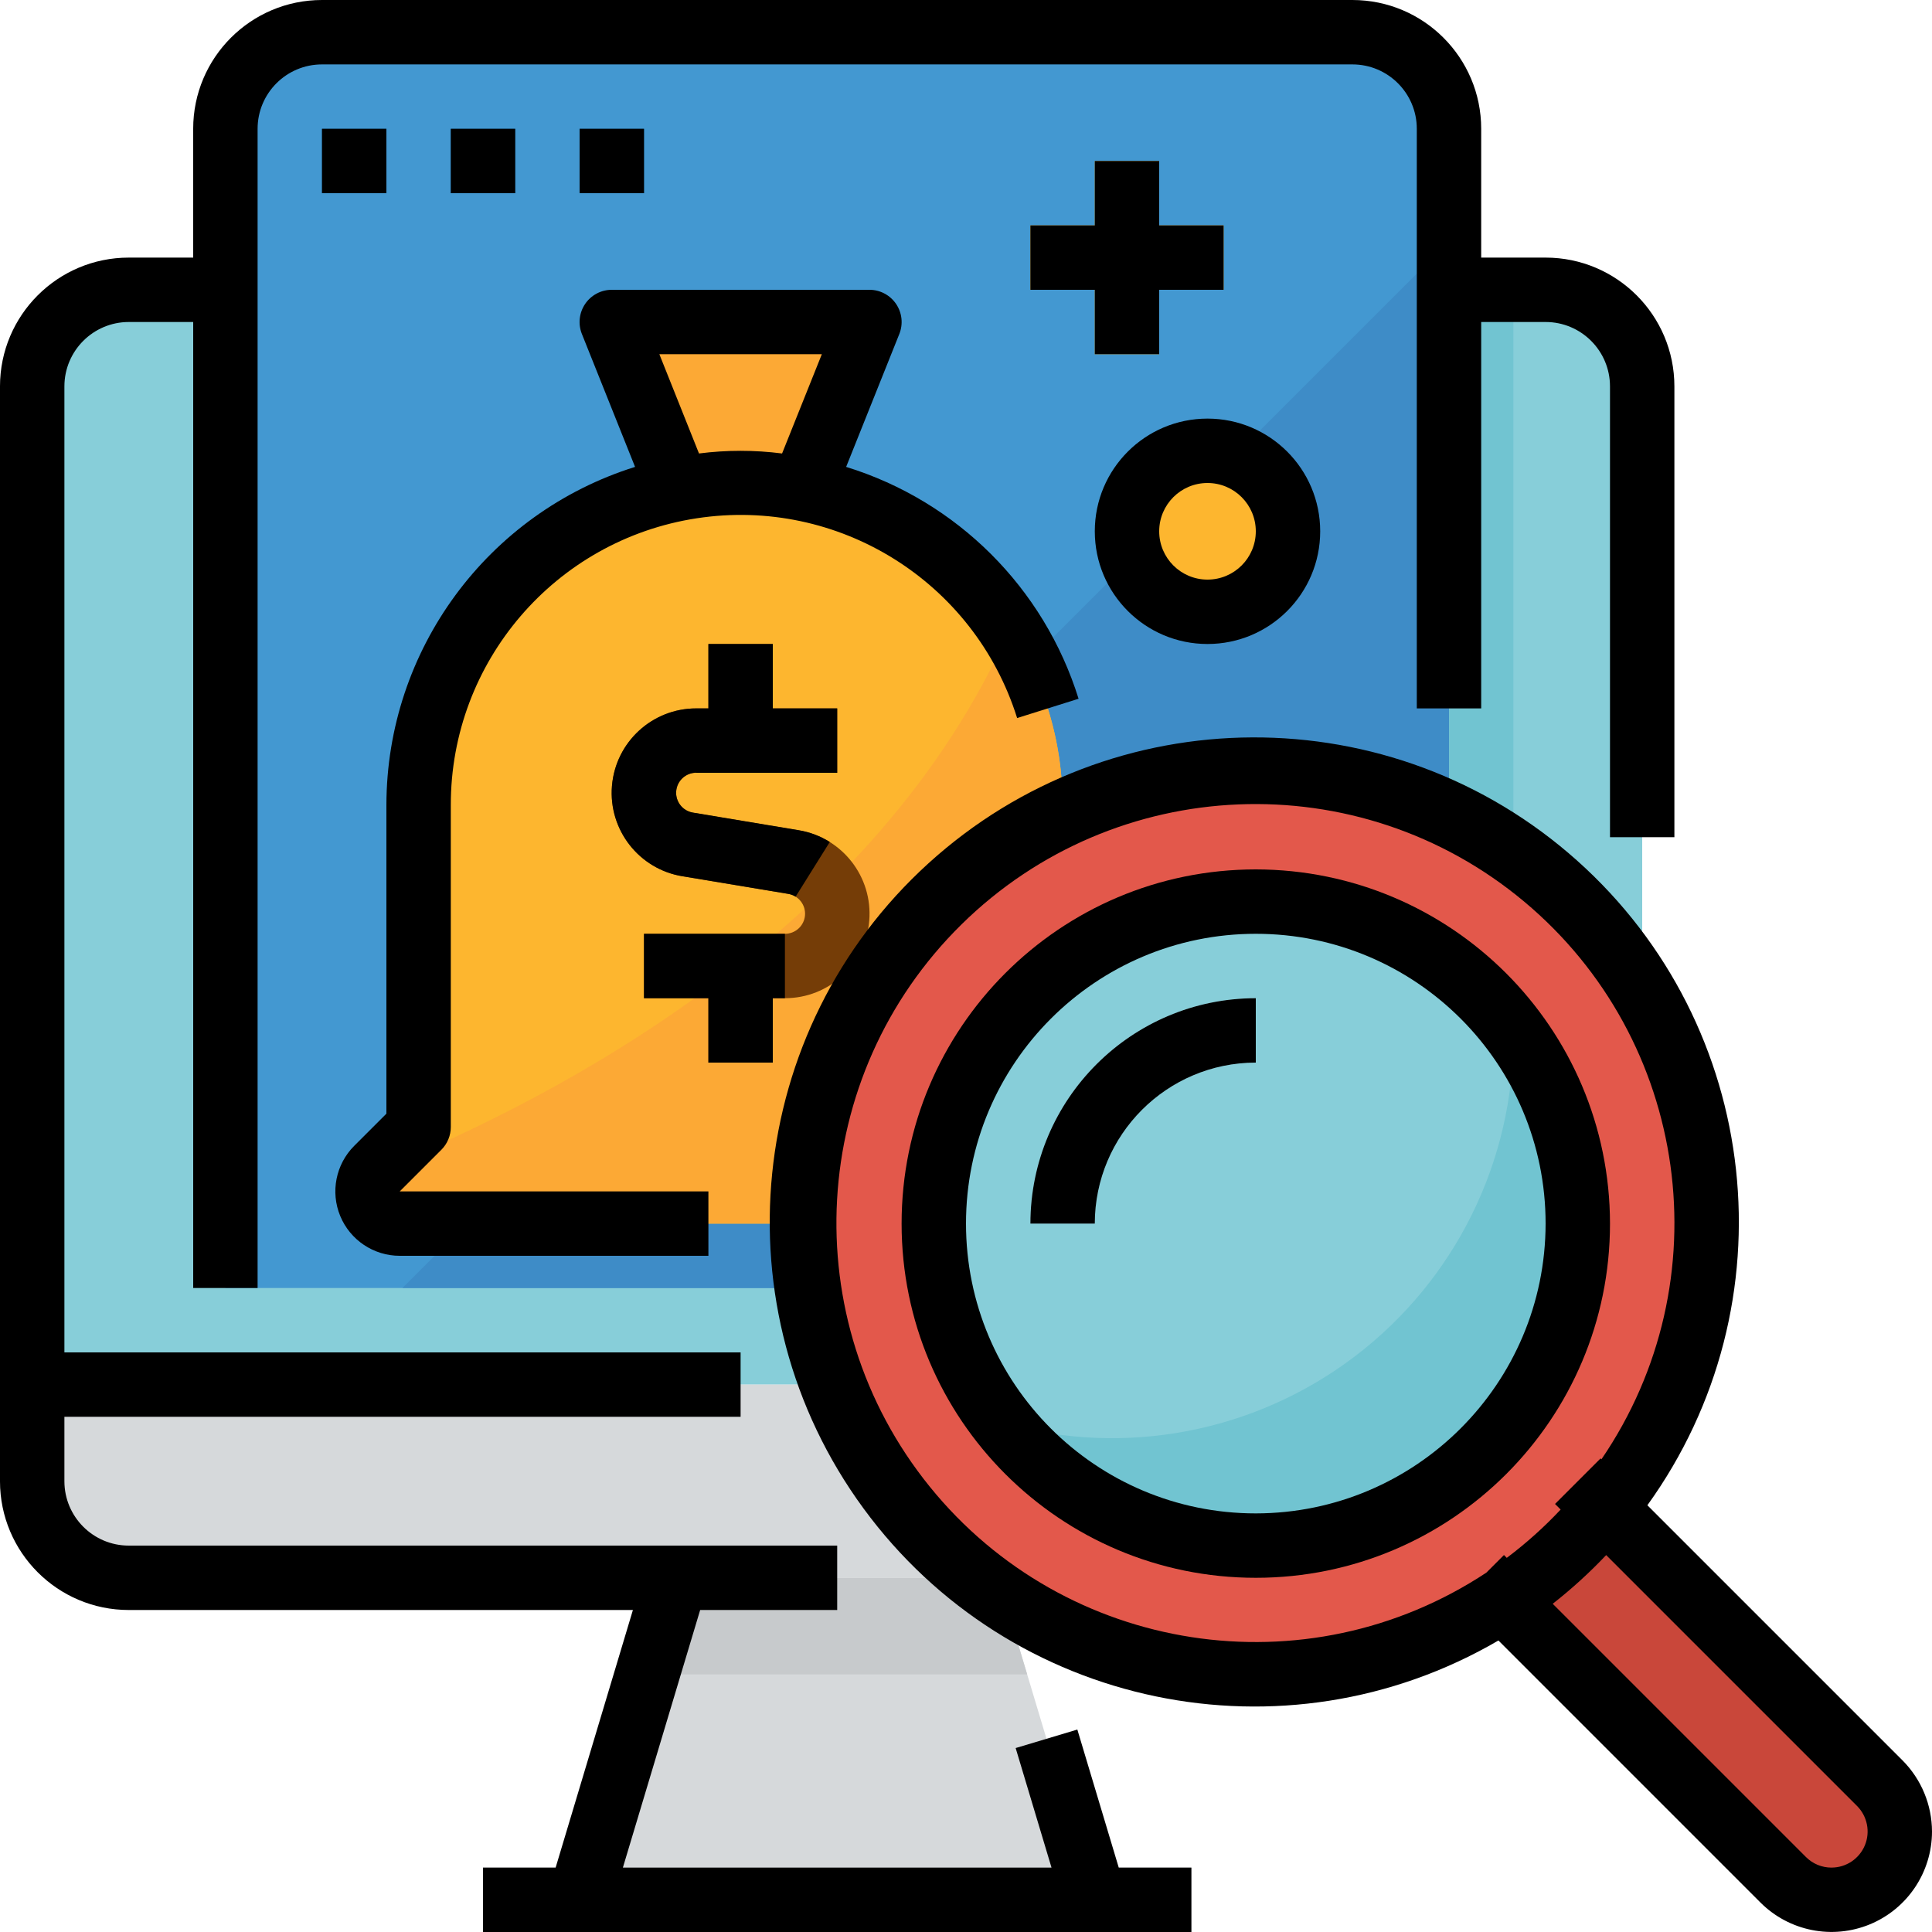 <svg height="480pt" viewBox="0 0 480 480" width="480pt" xmlns="http://www.w3.org/2000/svg"><path d="m269.602 464-21.602-72h-80l-21.602 72h-26.398v16h176v-16zm0 0" fill="#d6d9db"/><path d="m32 72c-13.254 0-24 10.746-24 24v248h400v-248c0-13.254-10.746-24-24-24zm0 0" fill="#87ced9"/><path d="m8 344v24c0 13.254 10.746 24 24 24h352c13.254 0 24-10.746 24-24v-24zm0 0" fill="#d6d9db"/><path d="m255.199 416-7.199-24h-80l-7.199 24zm0 0" fill="#c7cacc"/><path d="m360 72h16v264h-16zm0 0" fill="#71c4d1"/><path d="m336 8h-256c-13.254 0-24 10.746-24 24v288h304v-288c0-13.254-10.746-24-24-24zm0 0" fill="#4398d1"/><path d="m360 60-260 260h260zm0 0" fill="#3e8cc7"/><g fill="#126099"><path d="m80 32h16v16h-16zm0 0"/><path d="m112 32h16v16h-16zm0 0"/><path d="m144 32h16v16h-16zm0 0"/></g><path d="m272 40h16v48h-16zm0 0" fill="#fdb62f"/><path d="m256 56h48v16h-48zm0 0" fill="#fdb62f"/><path d="m152 80 32 80 32-80zm0 0" fill="#fca935"/><path d="m268.688 304h-169.375c-3.234 0-6.152-1.949-7.391-4.938s-.555-6.43 1.734-8.719l10.344-10.344v-80c0-44.184 35.816-80 80-80s80 35.816 80 80v80l10.344 10.344c2.289 2.289 2.973 5.73 1.734 8.719s-4.156 4.938-7.391 4.938zm0 0" fill="#fdb62f"/><path d="m274.344 290.344-10.344-10.344v-80c.012-15.562-4.539-30.785-13.09-43.793-32.895 74.648-111.141 116.145-157.902 134.992-1.848 2.402-2.168 5.645-.832 8.363 1.34 2.715 4.105 4.438 7.137 4.438h169.375c3.234 0 6.152-1.949 7.391-4.938s.555-6.43-1.734-8.719zm0 0" fill="#fca935"/><path d="m198.457 206.297-26.281-4.375c-2.57-.418-4.387-2.738-4.18-5.332.211-2.594 2.379-4.59 4.98-4.59h35.023v-16h-16v-16h-16v16h-3.008c-10.934-.016-20.051 8.363-20.953 19.262-.898 10.898 6.715 20.664 17.504 22.441l26.281 4.375c2.57.418 4.387 2.738 4.18 5.332-.211 2.594-2.379 4.59-4.98 4.59h-35.023v16h16v16h16v-16h3.008c10.934.016 20.051-8.363 20.953-19.262.898-10.898-6.715-20.664-17.504-22.441zm0 0" fill="#753d07"/><path d="m320 132c0 11.047-8.953 20-20 20s-20-8.953-20-20 8.953-20 20-20 20 8.953 20 20zm0 0" fill="#fdb62f"/><path d="m467.031 443.031-75.031-75.031-24 24 75.031 75.031c6.629 6.629 17.375 6.629 24 0 6.629-6.625 6.629-17.371 0-24zm0 0" fill="#c9473a"/><path d="m424 304c0 61.855-50.145 112-112 112s-112-50.145-112-112 50.145-112 112-112 112 50.145 112 112zm0 0" fill="#e3584b"/><path d="m392 304c0 44.184-35.816 80-80 80s-80-35.816-80-80 35.816-80 80-80 80 35.816 80 80zm0 0" fill="#87ced9"/><path d="m375.938 256.055c0 .434.062.848.062 1.281.078 31.254-14.504 60.738-39.391 79.652-24.883 18.91-57.195 25.059-87.289 16.613 26.953 34.961 77.145 41.457 112.109 14.508 34.961-26.953 41.457-77.145 14.508-112.109zm0 0" fill="#71c4d1"/><path d="m272 304h-16c.035-30.914 25.086-55.965 56-56v16c-22.082.027-39.973 17.918-40 40zm0 0" fill="#a7e1eb"/><path d="m80 32h16v16h-16zm0 0"/><path d="m112 32h16v16h-16zm0 0"/><path d="m144 32h16v16h-16zm0 0"/><path d="m252.703 178.398 15.266-4.797c-8.582-27.543-30.18-49.09-57.746-57.602l13.211-33.023c.988-2.465.688-5.262-.805-7.461-1.488-2.199-3.973-3.52-6.629-3.516h-64c-2.656 0-5.137 1.316-6.625 3.512-1.488 2.199-1.793 4.992-.809 7.457l13.211 33.031c-36.719 11.516-61.727 45.52-61.777 84v76.688l-8 8c-4.574 4.578-5.941 11.457-3.469 17.434 2.477 5.98 8.309 9.879 14.781 9.879h76.688v-16h-76.688l10.344-10.344c1.5-1.5 2.344-3.535 2.344-5.656v-80c-.031-35.57 25.918-65.832 61.074-71.23 35.16-5.398 68.992 15.688 79.629 49.629zm-58.398-65.734c-6.852-.879-13.789-.879-20.641 0l-9.848-24.664h40.367zm0 0"/><path d="m272 88h16v-16h16v-16h-16v-16h-16v16h-16v16h16zm0 0"/><path d="m172.992 192h35.008v-16h-16v-16h-16v16h-3.008c-10.934-.016-20.051 8.363-20.953 19.262-.898 10.898 6.715 20.664 17.504 22.441l26.289 4.375c.652.109 1.277.348 1.832.707l8.496-13.602c-2.348-1.473-4.969-2.465-7.703-2.918l-26.281-4.379c-2.57-.414-4.387-2.734-4.18-5.328.211-2.594 2.379-4.594 4.98-4.59zm0 0"/><path d="m192 264v-16h3.008v-16h-35.008v16h16v16zm0 0"/><path d="m267.664 429.703-15.328 4.594 8.91 29.703h-106.492l19.199-64h34.047v-16h-176c-8.836 0-16-7.164-16-16v-16h168v-16h-168v-240c0-8.836 7.164-16 16-16h16v240h16v-288c0-8.836 7.164-16 16-16h256c8.836 0 16 7.164 16 16v144h16v-96h16c8.836 0 16 7.164 16 16v112h16v-112c0-17.672-14.328-32-32-32h-16v-32c0-17.672-14.328-32-32-32h-256c-17.672 0-32 14.328-32 32v32h-16c-17.672 0-32 14.328-32 32v272c0 17.672 14.328 32 32 32h125.246l-19.199 64h-18.047v16h176v-16h-18.047zm0 0"/><path d="m409.289 373.977c36.027-49.992 28.492-119.121-17.469-160.172-45.957-41.051-115.492-40.766-161.117.656-45.621 41.422-52.602 110.605-16.168 160.305 36.438 49.699 104.516 63.859 157.746 32.809l65.094 65.098c7.141 7.141 17.875 9.277 27.203 5.418 9.332-3.863 15.418-12.961 15.422-23.059-.02-6.617-2.645-12.961-7.312-17.656zm-35.633 12.367-4.367 4.367c-44.711 29.543-104.543 20.312-138.273-21.328-33.73-41.641-30.336-102.086 7.844-139.688 38.18-37.602 98.668-40.074 139.793-5.715 41.121 34.359 49.438 94.324 19.219 138.578l-.215-.215-11.312 11.312 1.391 1.391c-4.105 4.379-8.586 8.391-13.383 12zm81.375 77.656c-2.379.008-4.664-.938-6.344-2.625l-62.918-62.918c4.715-3.699 9.156-7.742 13.277-12.098l62.328 62.328c2.566 2.566 3.336 6.426 1.949 9.777-1.391 3.352-4.664 5.539-8.293 5.535zm0 0"/><path d="m312 216c-48.602 0-88 39.398-88 88s39.398 88 88 88 88-39.398 88-88c-.059-48.578-39.422-87.941-88-88zm0 160c-39.766 0-72-32.234-72-72s32.234-72 72-72 72 32.234 72 72c-.043 39.746-32.254 71.957-72 72zm0 0"/><path d="m256 304h16c.027-22.082 17.918-39.973 40-40v-16c-30.914.035-55.965 25.086-56 56zm0 0"/><path d="m300 160c15.465 0 28-12.535 28-28s-12.535-28-28-28-28 12.535-28 28 12.535 28 28 28zm0-40c6.629 0 12 5.371 12 12s-5.371 12-12 12-12-5.371-12-12 5.371-12 12-12zm0 0"/></svg>